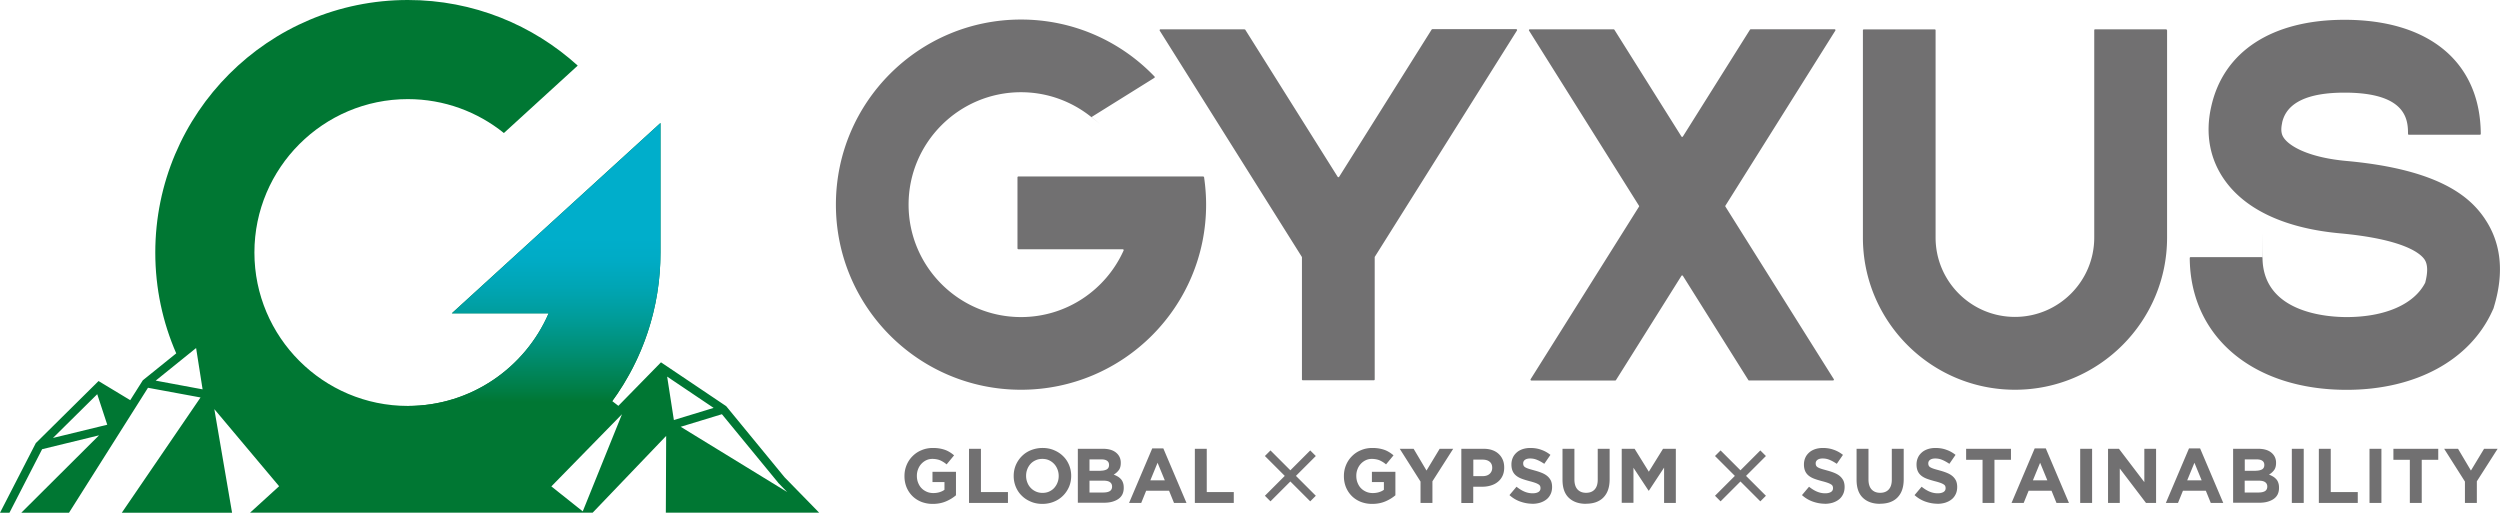 <svg data-name="レイヤー 2" xmlns="http://www.w3.org/2000/svg" viewBox="0 0 304.43 62.44"><defs><linearGradient id="a" data-name="名称未設定グラデーション 14" x1="65.05" y1="61.53" x2="65.05" y2="14.97" gradientUnits="userSpaceOnUse"><stop offset=".27" stop-color="#073"/><stop offset=".3" stop-color="#007d44"/><stop offset=".4" stop-color="#008e73"/><stop offset=".49" stop-color="#009c99"/><stop offset=".57" stop-color="#00a5b4"/><stop offset=".64" stop-color="#00abc5"/><stop offset=".7" stop-color="#00aecb"/></linearGradient></defs><g data-name="レイヤー 1"><path d="M113.6 61.36a3.8 3.8 0 01-1.41-.25c-.42-.17-.79-.41-1.09-.71-.3-.3-.54-.66-.71-1.07a3.54 3.54 0 01-.25-1.36v-.02c0-.47.09-.91.26-1.32.17-.41.41-.77.72-1.08.31-.31.67-.56 1.1-.73.42-.18.88-.27 1.38-.27.3 0 .56.02.8.06s.47.1.67.17.4.17.58.28c.18.11.36.24.53.39l-.91 1.1c-.13-.11-.25-.2-.38-.28-.13-.08-.26-.15-.39-.21-.14-.06-.28-.1-.44-.13-.16-.03-.33-.05-.52-.05-.26 0-.51.05-.74.16a1.968 1.968 0 00-1 1.09c-.1.25-.15.51-.15.8v.02c0 .3.05.58.15.83.1.25.23.48.41.66.18.19.39.33.64.44s.51.16.8.16c.26 0 .51-.03.74-.1.23-.07.44-.16.62-.3v-.94h-1.46v-1.25h2.86v2.86c-.34.29-.74.54-1.21.74-.47.2-1 .31-1.61.31zm4.4-6.71h1.45v5.27h3.29v1.32H118v-6.59zm8.93 6.71c-.51 0-.98-.09-1.4-.27-.43-.18-.8-.42-1.11-.73-.31-.3-.55-.66-.72-1.07-.17-.41-.26-.85-.26-1.32v-.02c0-.47.09-.91.26-1.32.18-.41.42-.77.73-1.08s.68-.56 1.11-.73.9-.27 1.41-.27.98.09 1.4.27c.43.18.8.42 1.11.73.31.3.55.66.72 1.07.17.41.26.85.26 1.32v.02c0 .47-.09.91-.26 1.32-.18.41-.42.77-.73 1.08-.31.31-.68.56-1.11.73-.43.18-.9.27-1.41.27zm.02-1.34c.29 0 .56-.05.8-.16s.45-.25.62-.44c.17-.19.31-.41.4-.65.1-.25.15-.51.15-.8v-.02c0-.28-.05-.55-.15-.8-.1-.25-.23-.47-.41-.66-.18-.19-.39-.34-.63-.45-.24-.11-.51-.16-.8-.16s-.56.05-.8.16c-.25.11-.45.25-.63.44-.17.19-.31.41-.4.65-.1.25-.15.51-.15.8v.02c0 .28.05.55.15.8a1.95 1.95 0 001.85 1.27zm4.31-5.37h3.05c.76 0 1.33.19 1.72.58.3.3.45.67.45 1.12v.02c0 .37-.08.67-.25.89s-.37.4-.61.53c.19.08.36.16.51.25.15.09.28.21.39.33.11.13.19.28.24.45.06.17.08.36.08.58v.02c0 .3-.06.56-.17.79-.12.23-.28.41-.5.56-.22.15-.48.26-.78.34-.3.08-.64.11-1.01.11h-3.13v-6.59zm2.75 2.67c.32 0 .57-.06.76-.16.19-.11.28-.29.28-.53v-.02c0-.22-.08-.39-.24-.5-.16-.12-.4-.17-.71-.17h-1.43v1.39h1.34zm.39 2.65c.32 0 .57-.06.75-.17.18-.12.27-.3.27-.54v-.02c0-.22-.08-.39-.25-.52-.17-.13-.44-.19-.82-.19h-1.68v1.45h1.72zm5.92-5.37h1.34l2.82 6.64h-1.52l-.6-1.48h-2.79l-.6 1.48h-1.48l2.82-6.64zm1.52 3.89l-.88-2.14-.88 2.14h1.75zm3.66-3.84h1.45v5.27h3.29v1.32h-4.74v-6.59zm14.73 5.72l-.68.68-2.42-2.42-2.42 2.42-.68-.68 2.42-2.42-2.42-2.42.68-.68 2.42 2.42 2.42-2.42.68.68-2.42 2.42 2.42 2.42zm6.88.99a3.8 3.8 0 01-1.41-.25c-.42-.17-.79-.41-1.09-.71-.3-.3-.54-.66-.71-1.07a3.54 3.54 0 01-.25-1.36v-.02c0-.47.09-.91.26-1.32.17-.41.41-.77.72-1.08.31-.31.67-.56 1.1-.73.42-.18.88-.27 1.38-.27.3 0 .56.02.8.06s.47.1.67.17.4.17.58.28c.18.11.36.24.53.39l-.91 1.1c-.13-.11-.25-.2-.38-.28-.13-.08-.26-.15-.39-.21-.14-.06-.28-.1-.44-.13-.16-.03-.33-.05-.52-.05-.26 0-.51.05-.74.16a1.968 1.968 0 00-1 1.09c-.1.25-.15.51-.15.8v.02c0 .3.05.58.15.83.1.25.23.48.41.66.18.19.39.33.64.44s.51.16.8.16c.26 0 .51-.03.74-.1.23-.07.44-.16.62-.3v-.94h-1.46v-1.25h2.86v2.86c-.34.29-.74.54-1.21.74-.47.2-1 .31-1.61.31zm5.87-2.72l-2.53-3.99h1.69l1.57 2.65 1.6-2.65h1.65l-2.53 3.96v2.63h-1.45v-2.6zm4.98-3.99h2.69c.4 0 .75.05 1.06.16.31.11.57.26.79.47.22.2.38.44.5.72.12.28.17.59.17.93v.02c0 .38-.07.72-.21 1.01-.14.29-.33.53-.57.72-.24.2-.52.34-.85.44-.32.1-.67.15-1.04.15h-1.1v1.98h-1.45v-6.59zm2.6 3.33c.36 0 .65-.1.85-.29.2-.19.3-.43.3-.71v-.02c0-.33-.11-.57-.32-.74-.21-.17-.5-.25-.86-.25h-1.12v2.01h1.15zm6.05 3.36c-.5 0-.99-.09-1.48-.26-.48-.17-.92-.43-1.32-.79l.86-1.02c.3.24.61.44.93.58s.66.22 1.04.22c.3 0 .53-.06.7-.16.17-.11.25-.26.25-.46v-.02c0-.09-.02-.18-.05-.25a.476.476 0 00-.2-.2 2 2 0 00-.41-.19c-.17-.06-.4-.13-.68-.2-.33-.09-.64-.18-.91-.28-.27-.1-.5-.22-.69-.37-.19-.15-.34-.33-.44-.55-.1-.22-.16-.49-.16-.82v-.02c0-.3.06-.57.17-.82s.27-.45.47-.63c.2-.18.44-.31.73-.41.28-.09.59-.14.93-.14.48 0 .93.07 1.33.22.41.14.78.35 1.12.62l-.75 1.09c-.3-.2-.58-.36-.87-.48s-.56-.17-.85-.17-.49.06-.64.17c-.14.11-.21.25-.21.41v.02c0 .11.02.2.06.28.04.08.11.15.22.21s.25.12.44.18.42.12.7.2c.33.09.63.19.89.3s.48.24.66.4.31.34.41.54c.09.21.14.46.14.74v.02c0 .33-.06.62-.18.87s-.28.47-.5.64c-.21.17-.46.3-.76.4-.29.09-.62.14-.98.14zm6.51.01c-.88 0-1.58-.25-2.09-.74-.51-.49-.76-1.22-.76-2.19v-3.77h1.45v3.73c0 .54.13.95.38 1.22s.6.41 1.04.41.79-.13 1.04-.4.38-.66.38-1.19v-3.77h1.45v3.72c0 .5-.07.93-.2 1.3s-.33.68-.58.93c-.25.25-.55.43-.91.56-.35.12-.75.18-1.2.18zm4.37-6.7h1.56l1.73 2.79 1.73-2.79h1.56v6.59h-1.43v-4.3l-1.85 2.81h-.04l-1.84-2.79v4.27h-1.43v-6.59zm17.55 5.72l-.68.68-2.42-2.42-2.42 2.42-.68-.68 2.42-2.42-2.42-2.42.68-.68 2.42 2.42 2.42-2.42.68.68-2.42 2.42 2.42 2.42zm7.19.97c-.5 0-.99-.09-1.48-.26-.48-.17-.92-.43-1.32-.79l.86-1.02c.3.24.61.44.93.58s.66.22 1.04.22c.3 0 .53-.06.7-.16.17-.11.25-.26.25-.46v-.02c0-.09-.02-.18-.05-.25a.476.476 0 00-.2-.2 2 2 0 00-.41-.19c-.17-.06-.4-.13-.68-.2-.33-.09-.64-.18-.91-.28-.27-.1-.5-.22-.69-.37-.19-.15-.34-.33-.44-.55-.1-.22-.16-.49-.16-.82v-.02c0-.3.06-.57.17-.82s.27-.45.47-.63c.2-.18.44-.31.73-.41.28-.09.59-.14.93-.14.48 0 .93.07 1.33.22.41.14.78.35 1.12.62l-.75 1.09c-.3-.2-.58-.36-.87-.48s-.56-.17-.85-.17-.49.06-.64.17c-.14.11-.21.25-.21.41v.02c0 .11.02.2.06.28.04.08.11.15.22.21s.25.12.44.18.42.12.7.2c.33.09.63.19.89.3s.48.24.66.4.31.34.41.54c.09.21.14.46.14.74v.02c0 .33-.06.62-.18.87s-.28.47-.5.64c-.21.17-.46.3-.76.4-.29.09-.62.14-.98.14zm6.7.01c-.88 0-1.58-.25-2.09-.74-.51-.49-.76-1.22-.76-2.19v-3.77h1.45v3.73c0 .54.13.95.38 1.22s.6.41 1.04.41.79-.13 1.04-.4.38-.66.38-1.19v-3.77h1.45v3.72c0 .5-.07.93-.2 1.3s-.33.68-.58.93c-.25.25-.55.43-.91.56-.35.12-.75.18-1.2.18zm7.01-.01c-.5 0-.99-.09-1.48-.26-.48-.17-.92-.43-1.32-.79l.86-1.02c.3.24.61.44.93.58s.66.22 1.04.22c.3 0 .53-.06.7-.16.17-.11.25-.26.25-.46v-.02c0-.09-.02-.18-.05-.25a.476.476 0 00-.2-.2 2 2 0 00-.41-.19c-.17-.06-.4-.13-.68-.2-.33-.09-.64-.18-.91-.28-.27-.1-.5-.22-.69-.37-.19-.15-.34-.33-.44-.55-.1-.22-.16-.49-.16-.82v-.02c0-.3.06-.57.17-.82s.27-.45.47-.63c.2-.18.44-.31.73-.41.28-.09.59-.14.93-.14.48 0 .93.07 1.33.22.41.14.78.35 1.12.62l-.75 1.09c-.3-.2-.58-.36-.87-.48s-.56-.17-.85-.17-.49.06-.64.17c-.14.11-.21.25-.21.41v.02c0 .11.02.2.06.28.04.08.11.15.22.21s.25.12.44.18.42.12.7.2c.33.09.63.19.89.3s.48.24.66.4.31.34.41.54c.09.21.14.46.14.74v.02c0 .33-.06.62-.18.87s-.28.47-.5.64c-.21.17-.46.3-.76.4-.29.09-.62.14-.98.14zm5.49-5.35h-2.01v-1.34h5.46v1.34h-2.01v5.25h-1.45v-5.25zm6.35-1.39h1.34l2.82 6.64h-1.52l-.6-1.48h-2.79l-.6 1.48h-1.48l2.82-6.64zm1.53 3.89l-.88-2.14-.88 2.14h1.75zm4-3.84h1.45v6.59h-1.45v-6.59zm3.38 0h1.34l3.09 4.06v-4.06h1.43v6.59h-1.23l-3.19-4.19v4.19h-1.43v-6.59zm9.88-.05h1.34l2.82 6.64h-1.52l-.6-1.48h-2.79l-.6 1.48h-1.48l2.82-6.64zm1.53 3.89l-.88-2.14-.88 2.14h1.75zm3.84-3.84h3.05c.76 0 1.33.19 1.72.58.3.3.45.67.45 1.12v.02c0 .37-.08.67-.25.89s-.37.4-.61.53c.19.08.36.16.51.25.15.09.28.21.39.33.11.13.19.28.24.45.06.17.08.36.08.58v.02c0 .3-.06.56-.17.79-.12.23-.28.41-.5.56-.22.15-.48.26-.78.34-.3.08-.64.11-1.01.11h-3.13v-6.59zm2.75 2.67c.32 0 .57-.06.76-.16.19-.11.28-.29.28-.53v-.02c0-.22-.08-.39-.24-.5-.16-.12-.4-.17-.71-.17h-1.43v1.39h1.34zm.38 2.65c.32 0 .57-.06.75-.17.18-.12.27-.3.27-.54v-.02c0-.22-.08-.39-.25-.52-.17-.13-.44-.19-.82-.19h-1.68v1.45h1.72zm4.01-5.32h1.45v6.59h-1.45v-6.59zm3.29 0h1.45v5.27h3.29v1.32h-4.74v-6.59zm6.17 0h1.45v6.59h-1.45v-6.59zm4.92 1.34h-2.01v-1.34h5.46v1.34h-2.01v5.25h-1.45v-5.25zm6.7 2.65l-2.53-3.99h1.69l1.57 2.65 1.6-2.65h1.65l-2.53 3.96v2.63h-1.45v-2.6zM146.62 21.57s-.05-.08-.11-.08h-22.5c-.06 0-.11.05-.11.11v8.64s0 .04.02.06c.02.03.05.05.09.05h12.71c.06 0 .11.05.11.11v.03c-2.14 4.78-6.93 8.12-12.5 8.12-7.55 0-13.69-6.14-13.69-13.69s6.14-13.69 13.69-13.69c3.21 0 6.17 1.12 8.51 2.98s.04.03.07.03c.02 0 .04 0 .06-.02l7.6-4.74s.05-.05.05-.09a.09.09 0 00-.03-.07c-4.1-4.28-9.87-6.94-16.26-6.94-12.45 0-22.54 10.09-22.54 22.54s10.09 22.54 22.54 22.54 22.54-10.09 22.54-22.54c0-1.14-.09-2.26-.25-3.36zm4.99-17.96s-.05-.04-.09-.04h-10.2c-.06 0-.11.05-.11.11 0 .02 0 .04.01.05l17.3 27.54.02.04v14.9s0 .04.02.05c.02.03.05.05.09.05h8.64c.05 0 .1-.04.11-.09V31.3c0-.01 0-.03.02-.04l17.3-27.54s.02-.04.02-.06c0-.06-.05-.11-.11-.11h-10.2s-.07.02-.09.04l-11.27 17.94s-.05.05-.09.05-.07-.02-.09-.05L151.62 3.59zm61.4 42.72h10.2c.06 0 .11-.05.11-.11 0-.02 0-.04-.02-.06s-13.19-21-13.19-21c-.01-.02-.02-.04-.02-.06 0-.02 0-.04.02-.06l13.38-21.31s.02-.04.02-.06c0-.06-.05-.11-.11-.11h-10.2s-.07.02-.09.04-8.18 13.02-8.18 13.02c-.02.03-.05.05-.09.05-.04 0-.07-.02-.09-.05l-8.17-13.01s-.05-.04-.09-.04h-10.2c-.06 0-.11.05-.11.11 0 .02 0 .04.02.06l13.38 21.31s.02.04.02.06 0 .04-.02.06l-13.19 21s-.02.04-.02.06c0 .06.05.11.11.11h10.2s.07-.02.09-.04 7.98-12.71 7.98-12.71c.02-.03.05-.05.09-.05.04 0 .07.02.09.05l7.98 12.71s.05.04.09.04zm50.86-42.65c0-.06-.05-.11-.11-.11h-8.64s-.08.02-.09.05c0 .01-.01.03-.01.05v25.26c0 5.33-4.33 9.66-9.66 9.66s-9.66-4.33-9.66-9.66V3.68s0-.03-.01-.05a.105.105 0 00-.09-.05h-8.64c-.06 0-.11.05-.11.11v25.25c0 10.21 8.31 18.52 18.52 18.52s18.52-8.31 18.52-18.52V3.68zm38.72 22.97c-1.7-2.52-5.31-6-16.86-7.05-4.41-.4-6.81-1.69-7.59-2.76-.25-.34-.47-.83-.24-1.87v-.04c.54-2.42 3.09-3.65 7.6-3.65 7.57 0 7.73 3.33 7.73 5.03 0 .02 0 .04.02.05.02.03.05.05.09.05h8.64c.06 0 .1-.05.11-.1-.05-8.7-6.24-13.9-16.59-13.9-8.84 0-14.76 3.86-16.24 10.6-.75 3.32-.16 6.44 1.71 9.02 2.59 3.58 7.42 5.78 13.95 6.38 7.86.72 9.84 2.47 10.32 3.19.4.59.42 1.54.08 2.83-1.34 2.62-4.89 4.18-9.57 4.18-2.39 0-10.16-.52-10.24-7.19s0-.04-.02-.06a.105.105 0 00-.09-.05h-8.64c-.06 0-.11.05-.11.11.06 9.6 7.72 16.05 19.1 16.05 8.41 0 15.05-3.61 17.77-9.66l.12-.26.08-.28c1.23-4.11.85-7.69-1.14-10.63z" fill="#717071"/><path d="M99.76 62.44l-4.22-4.32-7.06-8.6-.05-.06-7.94-5.34-5.19 5.3-.75-.58c3.7-5.08 5.88-11.32 5.88-18.08V14.97L55.02 38.15h11.79c-2.87 6.63-9.47 11.28-17.15 11.28-10.3 0-18.68-8.38-18.68-18.68s8.38-18.68 18.68-18.68c4.43 0 8.5 1.55 11.7 4.13l8.99-8.21C64.89 3.04 57.64 0 49.67 0 32.68 0 18.91 13.77 18.91 30.76c0 4.36.91 8.51 2.55 12.27l-4.07 3.28-1.53 2.42L12 46.4l-7.64 7.56L0 62.44h1.15l3.98-7.74 6.93-1.69-9.47 9.43H8.4l9.62-15.22 6.4 1.18-9.59 14.04h13.43l-2.01-11.73-.15-.89 5.83 6.94 2.06 2.45.03-.03-3.57 3.25h41.72l8.95-9.35-.04 9.35h18.67zM6.45 53.33L11.84 48l1.22 3.72-6.61 1.61zm17.24-6.1l-4.73-.88 4.92-3.97.79 5.03-.98-.18zm47.27 15.04l-3.82-3.04 8.6-8.79-4.78 11.84zm23.8-3.48l1.1 1.13-12.97-7.95 5.02-1.53 6.86 8.35zm-7.86-9.12l-4.84 1.48-.82-5.29 5.66 3.81z" fill="#073"/><path d="M49.67 61.53c16.99 0 30.76-13.77 30.76-30.76V14.98L55.02 38.16h11.79c-2.87 6.63-9.47 11.28-17.15 11.28" fill="url(#a)"/></g></svg>